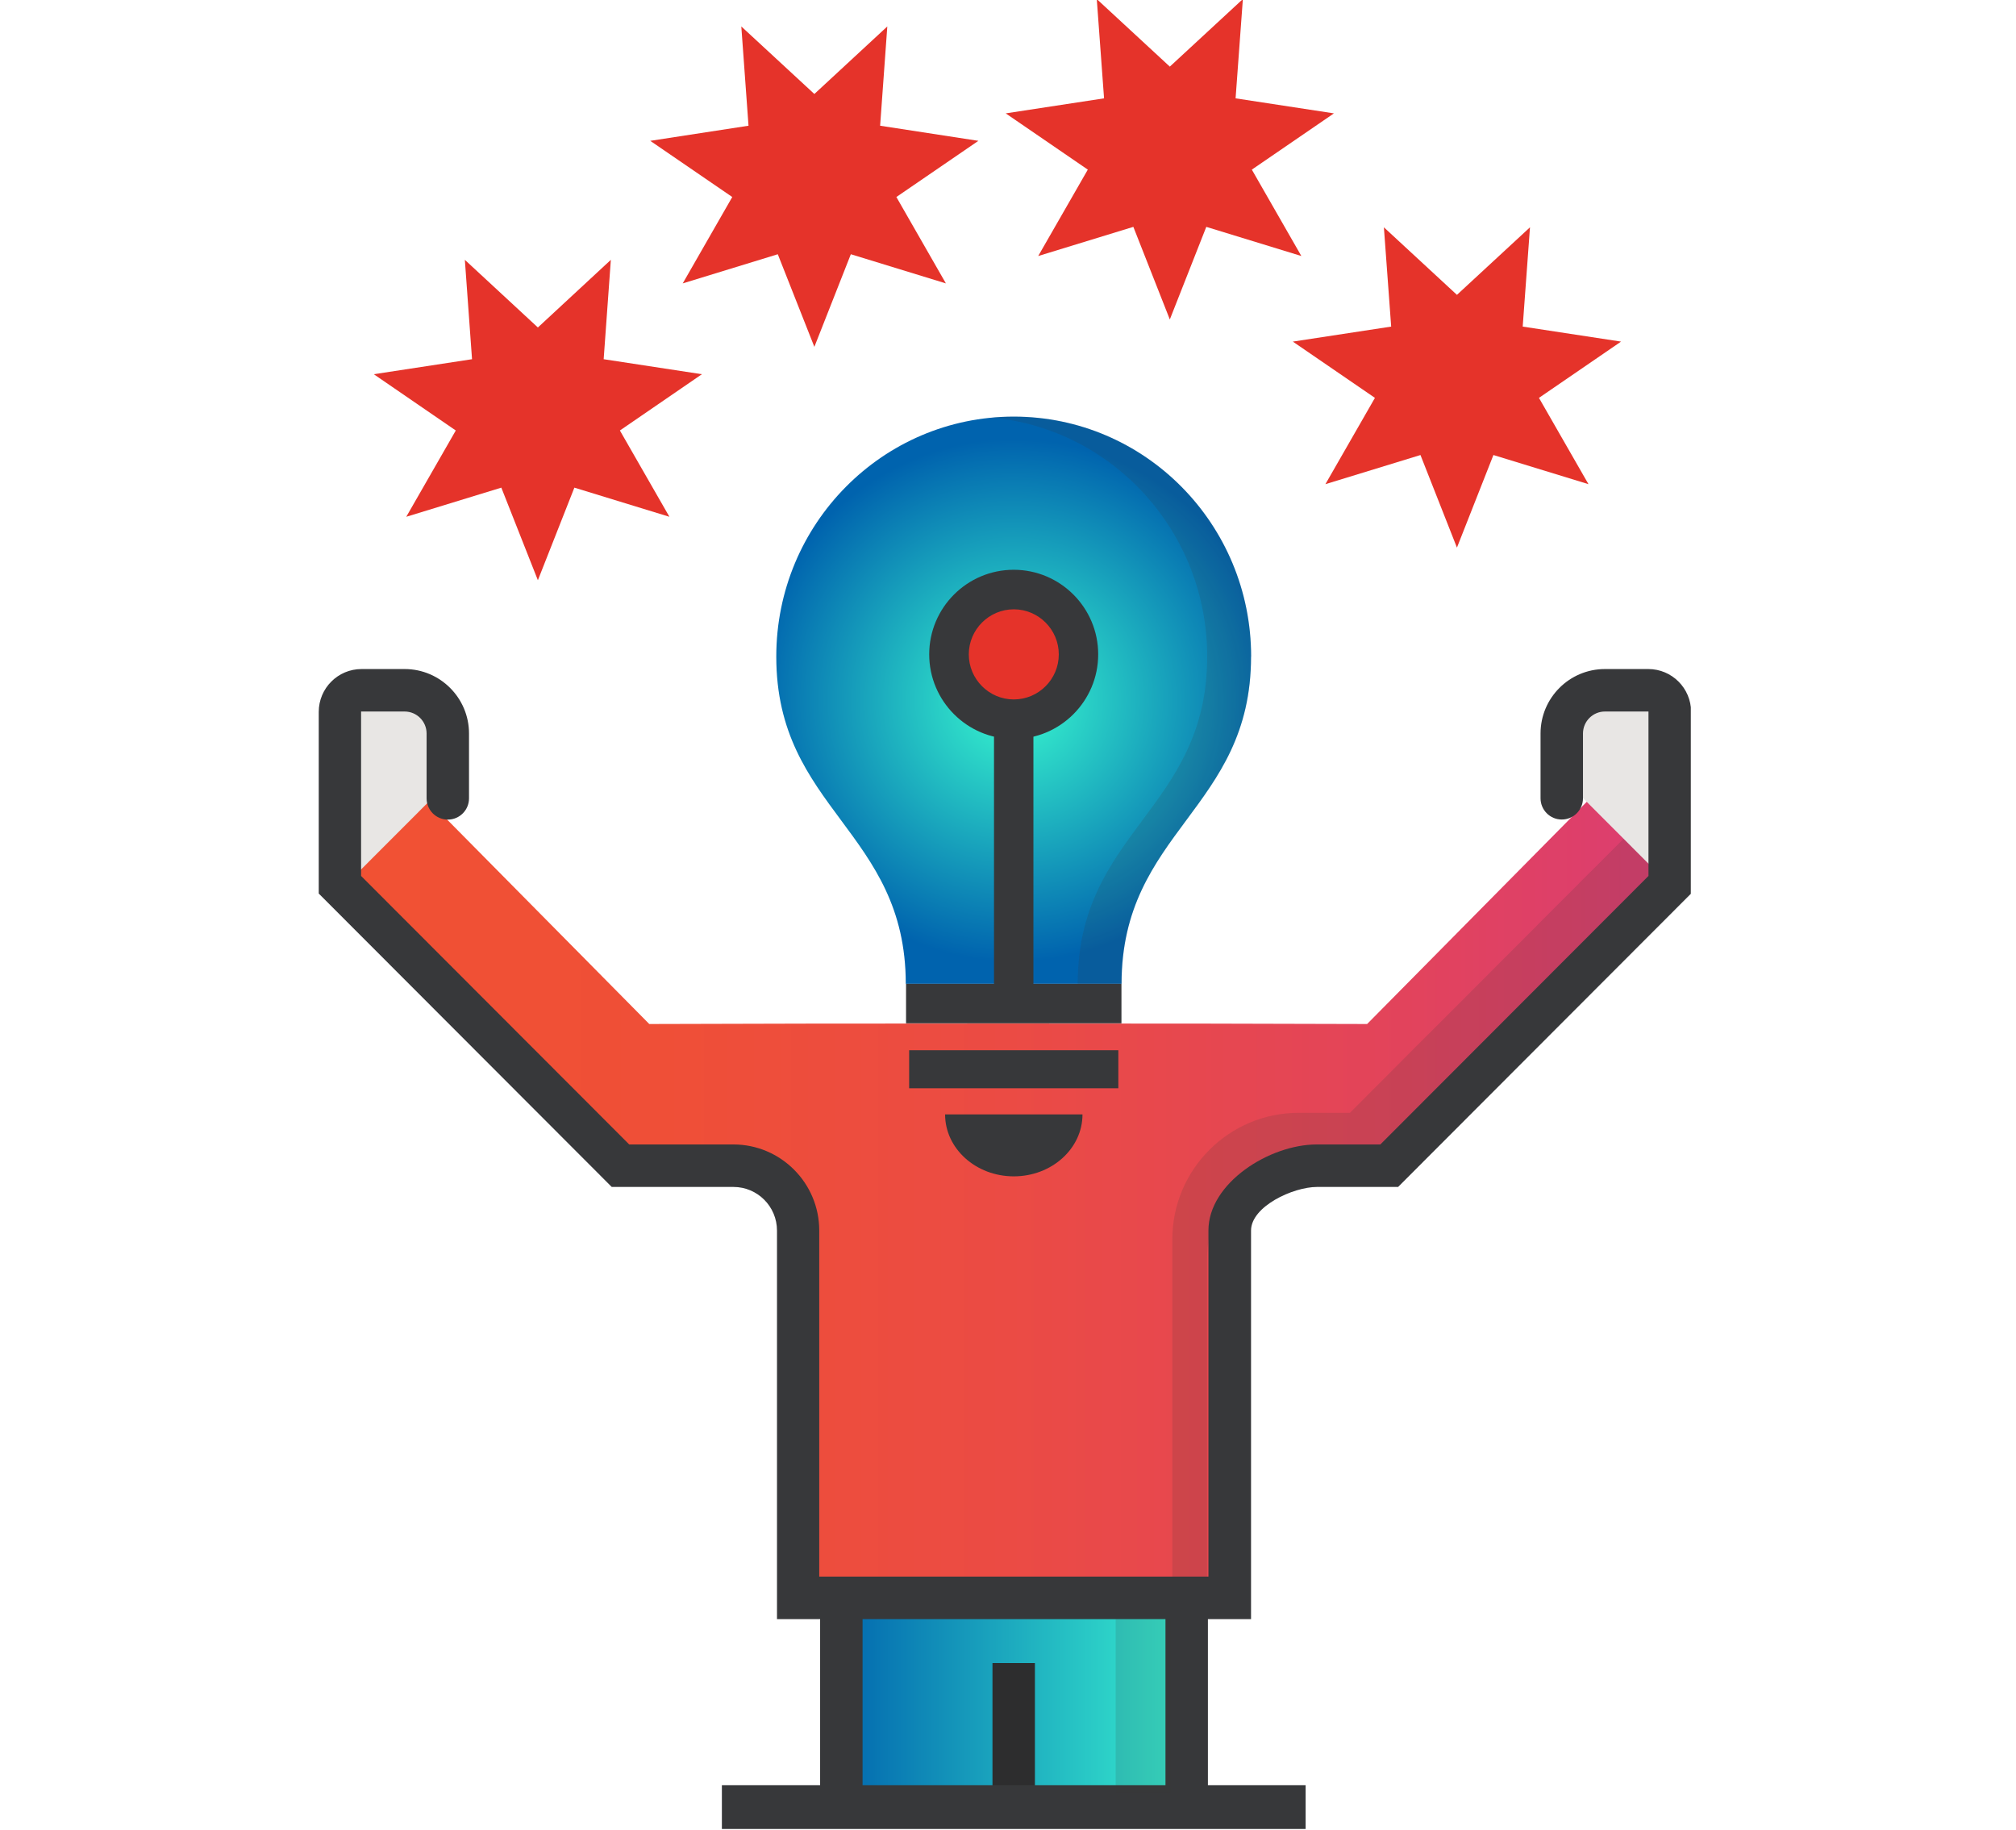<svg width="119" height="108" viewBox="0 0 119 108" fill="none" xmlns="http://www.w3.org/2000/svg">
<g clip-path="url(#clip0_3194_212)">
<g clip-path="url(#clip1_3194_212)">
<path d="M70.241 93.483H48.84V105.537H70.241V93.483Z" fill="url(#paint0_linear_3194_212)"/>
<path d="M31.75 19.327L36.057 15.335L35.633 21.2L41.432 22.086L36.591 25.407L39.514 30.5L33.904 28.78L31.75 34.245L29.592 28.78L23.981 30.5L26.904 25.407L22.064 22.086L27.863 21.2L27.439 15.335L31.75 19.327Z" fill="#E5332A"/>
<path d="M48.07 5.547L52.376 1.561L51.952 7.42L57.752 8.312L52.911 11.627L55.834 16.726L50.223 15.005L48.07 20.471L45.911 15.005L40.3 16.726L43.224 11.627L38.383 8.312L44.183 7.42L43.758 1.561L48.07 5.547Z" fill="#E5332A"/>
<path d="M69.052 3.932L73.364 -0.055L72.934 5.804L78.739 6.691L73.893 10.011L76.816 15.11L71.205 13.389L69.052 18.855L66.899 13.389L61.283 15.11L64.211 10.011L59.365 6.691L65.17 5.804L64.74 -0.055L69.052 3.932Z" fill="#E5332A"/>
<path d="M86 17.402L90.312 13.415L89.882 19.275L95.687 20.161L90.841 23.482L93.764 28.575L88.153 26.855L86 32.32L83.847 26.855L78.236 28.575L81.159 23.482L76.313 20.161L82.118 19.275L81.688 13.415L86 17.402Z" fill="#E5332A"/>
<path d="M98.967 52.217L82.406 68.798H75.742C73.636 68.798 71.923 70.513 71.923 72.627V94.307H47.101V72.627C47.101 70.513 45.388 68.798 43.276 68.798H36.612L20.057 52.217L25.149 47.113L38.325 60.436C47.782 60.394 71.242 60.394 80.698 60.436L93.869 47.113L98.967 52.217Z" fill="url(#paint1_linear_3194_212)"/>
<path opacity="0.15" d="M98.296 51.063L81.736 67.644H77.869C74.212 67.644 71.252 70.613 71.252 74.269V93.153H69.199V73.152C69.199 69.023 72.541 65.677 76.664 65.677H79.682L96.284 49.054L98.296 51.068V51.063Z" fill="#37383A"/>
<path d="M26.428 46.19V43.64C26.428 42.229 25.285 41.091 23.881 41.091H21.335C20.633 41.091 20.062 41.663 20.062 42.365V52.568L26.433 46.19H26.428Z" fill="#E8E6E4"/>
<path d="M92.182 45.838V43.289C92.182 41.878 93.324 40.739 94.728 40.739H97.275C97.977 40.739 98.548 41.311 98.548 42.014V52.217L92.177 45.838H92.182Z" fill="#E8E6E4"/>
<path d="M61.089 98.152H58.584V105.758H61.089V98.152Z" fill="#2D2D2E"/>
<path d="M97.28 39.486H94.734C92.638 39.486 90.935 41.191 90.935 43.289V47.113C90.935 47.805 91.496 48.367 92.188 48.367C92.879 48.367 93.44 47.805 93.44 47.113V43.289C93.44 42.575 94.021 41.993 94.734 41.993H97.306V51.697L81.479 67.544H77.728C74.93 67.544 71.331 69.821 71.331 72.622V93.048H48.358V72.622C48.358 69.821 46.084 67.544 43.287 67.544H37.141L21.314 51.697V41.993H23.887C24.599 41.993 25.181 42.575 25.181 43.289V47.118C25.181 47.81 25.741 48.372 26.433 48.372C27.125 48.372 27.685 47.81 27.685 47.118V43.289C27.685 41.191 25.977 39.486 23.887 39.486H21.341C19.947 39.486 18.815 40.619 18.815 42.014V52.736L36.109 70.052H43.292C44.712 70.052 45.864 71.206 45.864 72.627V95.56H48.41V105.763H50.915V95.56H68.795V105.763H71.3V95.56H73.846V72.627C73.846 71.206 76.324 70.052 77.744 70.052H82.527L99.821 52.736V42.014C99.821 40.619 98.689 39.486 97.296 39.486H97.28Z" fill="#37383A"/>
<path d="M73.851 38.752C73.851 30.93 67.58 24.589 59.837 24.589C52.094 24.589 45.822 30.93 45.822 38.752C45.822 47.763 53.466 49.054 53.466 58.066H66.202C66.202 49.054 73.846 47.763 73.846 38.752" fill="url(#paint2_radial_3194_212)"/>
<path opacity="0.15" d="M73.851 38.751C73.851 47.763 66.207 49.054 66.207 58.065H63.614C63.614 49.054 71.258 47.763 71.258 38.751C71.258 31.371 65.673 25.307 58.543 24.646C58.967 24.604 59.402 24.583 59.837 24.583C67.58 24.583 73.851 30.925 73.851 38.746V38.751Z" fill="#37383A"/>
<path d="M66.197 58.065H53.482V60.394H66.197V58.065Z" fill="#37383A"/>
<path d="M61 38.73H58.674V58.915H61V38.73Z" fill="#37383A"/>
<path d="M63.661 38.62C63.661 40.734 61.948 42.444 59.842 42.444C57.736 42.444 56.023 40.729 56.023 38.62C56.023 36.512 57.736 34.796 59.842 34.796C61.948 34.796 63.661 36.512 63.661 38.62Z" fill="#E5332A"/>
<path d="M59.837 33.627C57.086 33.627 54.849 35.866 54.849 38.62C54.849 41.374 57.086 43.614 59.837 43.614C62.587 43.614 64.824 41.374 64.824 38.62C64.824 35.866 62.587 33.627 59.837 33.627ZM62.498 38.62C62.498 40.089 61.304 41.28 59.842 41.28C58.38 41.28 57.186 40.084 57.186 38.62C57.186 37.157 58.38 35.961 59.842 35.961C61.304 35.961 62.498 37.157 62.498 38.62Z" fill="#37383A"/>
<path d="M77.068 105.359H42.611V107.945H77.068V105.359Z" fill="#37383A"/>
<path opacity="0.15" d="M69.099 95.555H65.856V105.805H69.099V95.555Z" fill="#37383A"/>
<path d="M59.852 64.229H66.013V61.984H59.852H59.821H53.665V64.229H59.821H59.852Z" fill="#37383A"/>
<path d="M63.897 65.771C63.897 67.79 62.079 69.427 59.842 69.427C57.605 69.427 55.787 67.79 55.787 65.771" fill="#37383A"/>
</g>
</g>
<defs>
<linearGradient id="paint0_linear_3194_212" x1="48.84" y1="99.51" x2="70.236" y2="99.51" gradientUnits="userSpaceOnUse">
<stop stop-color="#0063AE"/>
<stop offset="1" stop-color="#39F0CF"/>
</linearGradient>
<linearGradient id="paint1_linear_3194_212" x1="20.057" y1="70.707" x2="98.967" y2="70.707" gradientUnits="userSpaceOnUse">
<stop stop-color="#F15133"/>
<stop offset="0.24" stop-color="#EF4F37"/>
<stop offset="0.5" stop-color="#EB4B44"/>
<stop offset="0.77" stop-color="#E34459"/>
<stop offset="1" stop-color="#DB3D72"/>
</linearGradient>
<radialGradient id="paint2_radial_3194_212" cx="0" cy="0" r="1" gradientUnits="userSpaceOnUse" gradientTransform="translate(59.837 41.327) scale(15.424 15.443)">
<stop stop-color="#39F9CF"/>
<stop offset="1" stop-color="#0063AE"/>
</radialGradient>
<clipPath id="clip0_3194_212">
<rect width="119" height="108" fill="white"/>
</clipPath>
<clipPath id="clip1_3194_212">
<rect width="81" height="108" fill="white" transform="translate(18.805 -0.055)"/>
</clipPath>
</defs>
</svg>
